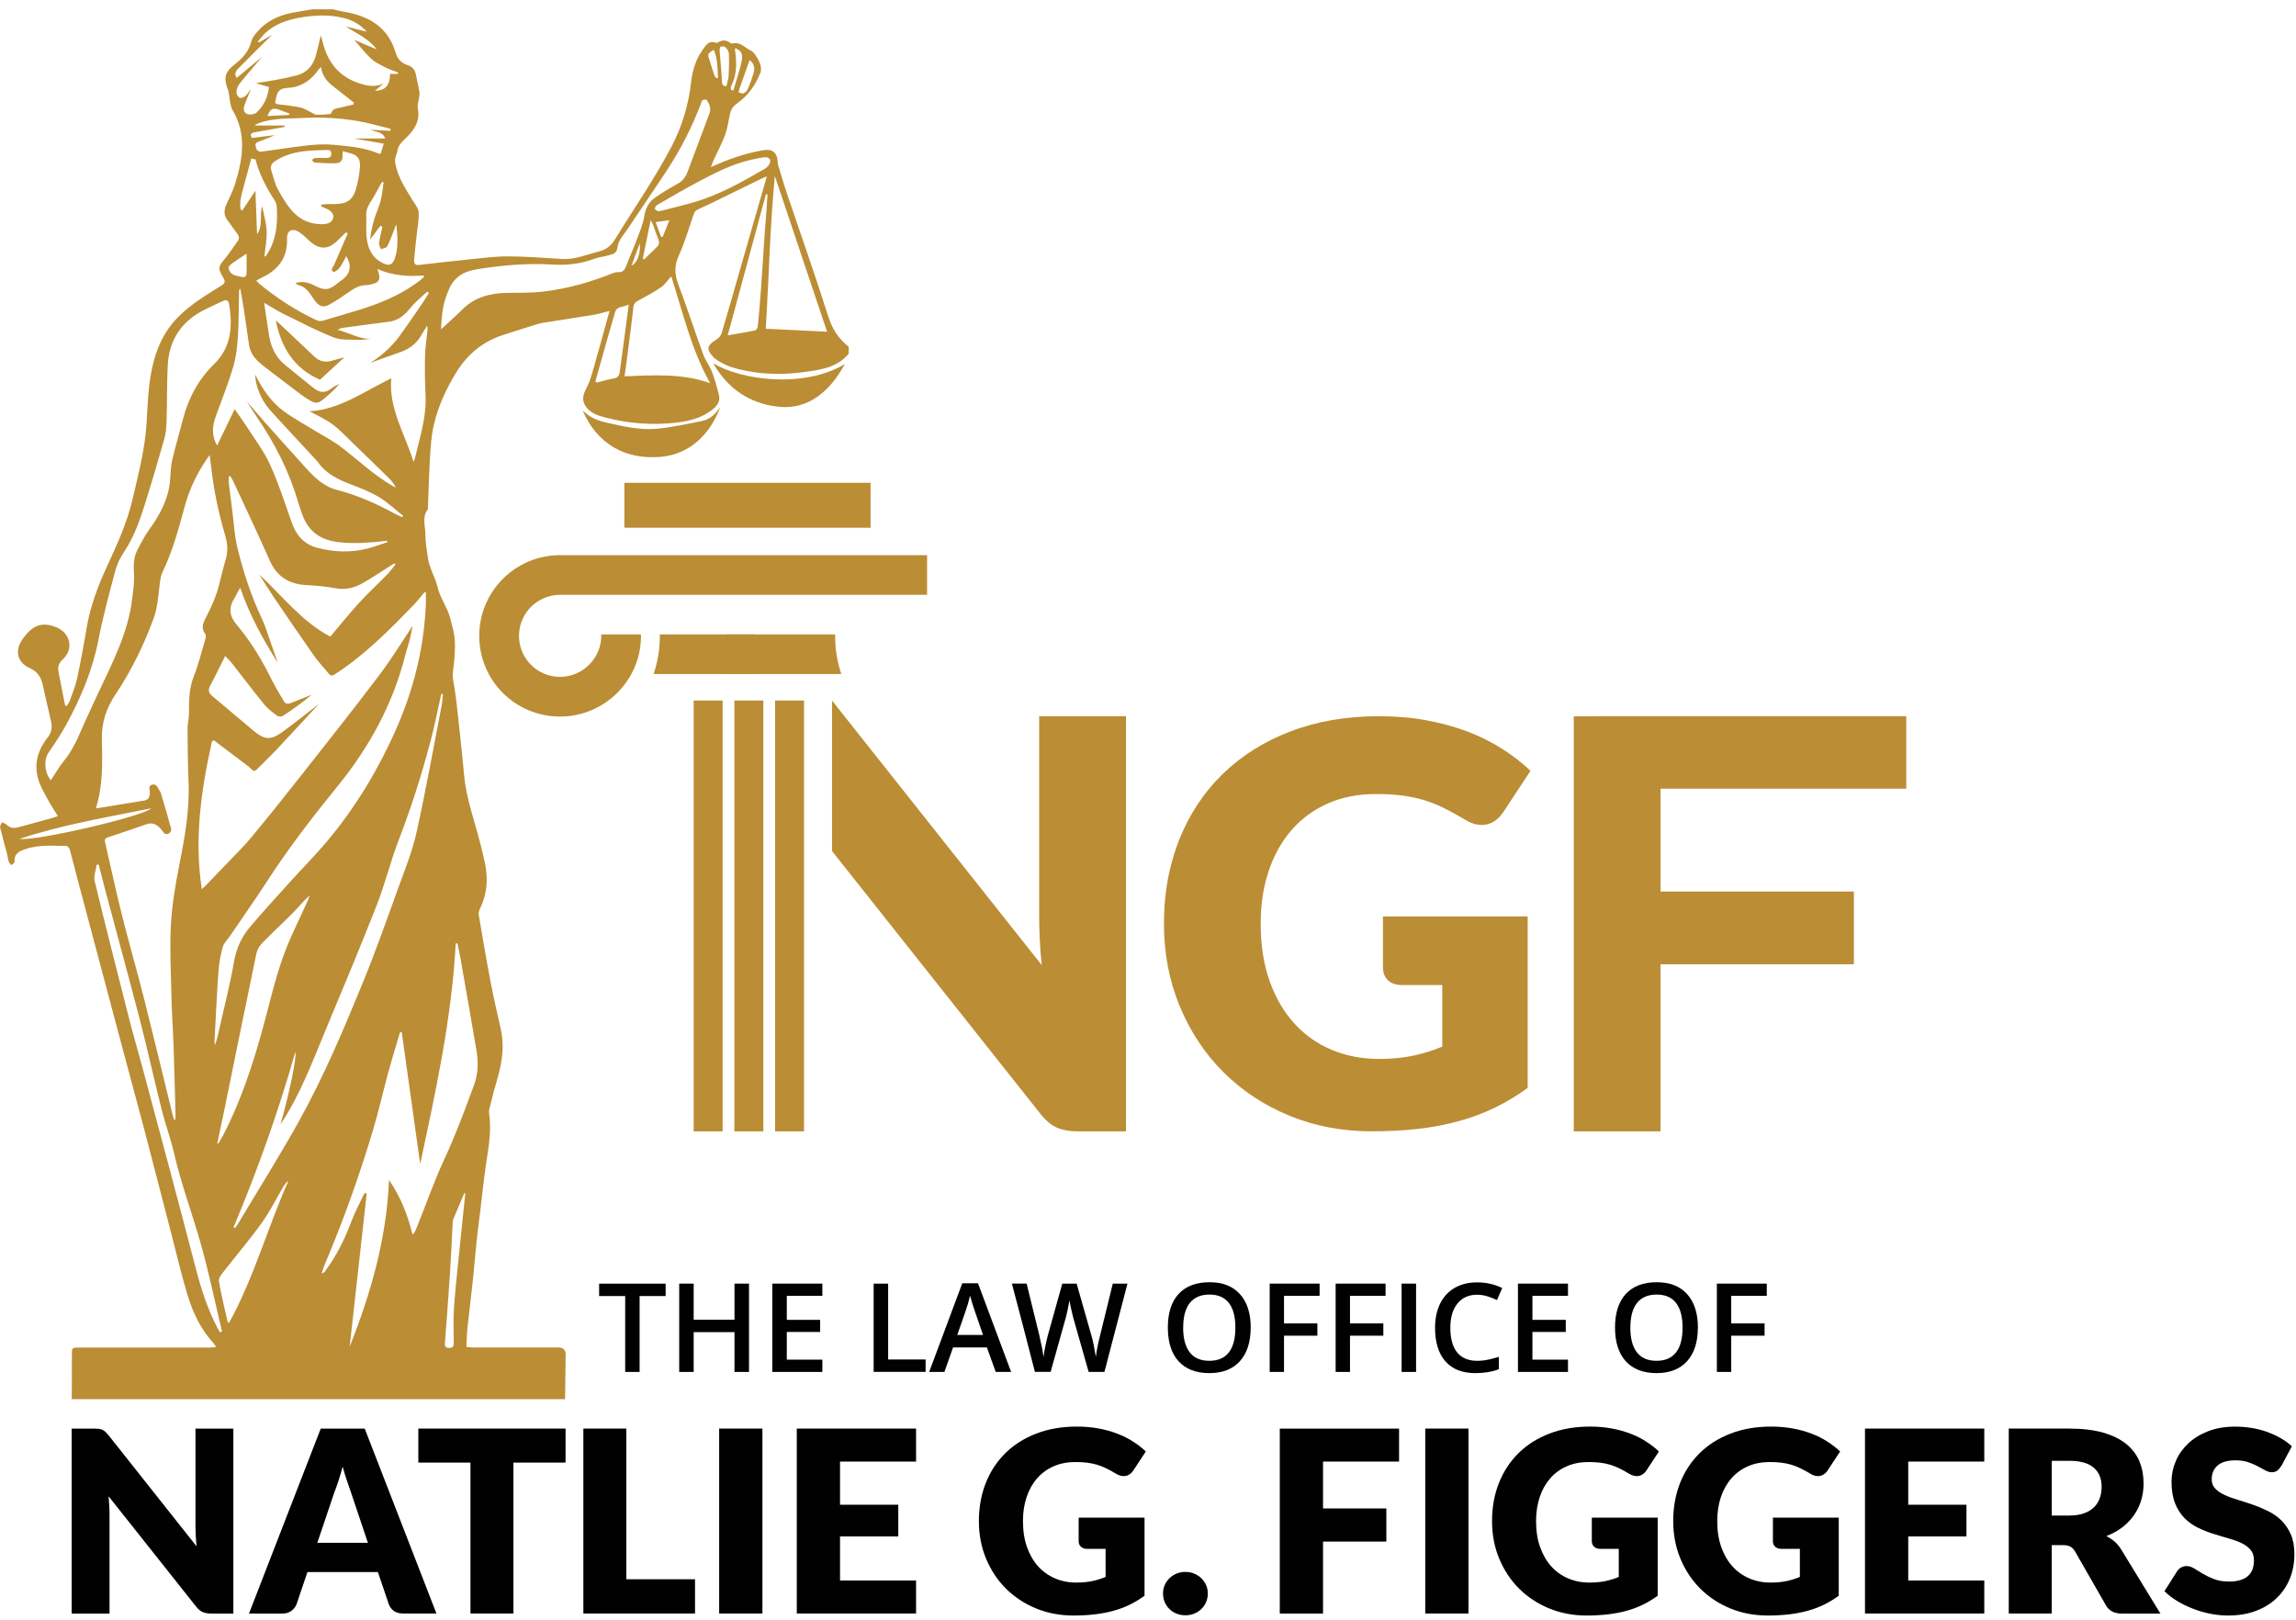 <svg width="129" height="91" viewBox="0 0 129 91" fill="none" xmlns="http://www.w3.org/2000/svg">
<g clip-path="url(#clip0_48_561)">
<path d="M35.939 77.084H35.126V72.82H33.662V72.124H37.399V72.82H35.936V77.084H35.939Z" fill="#010101"/>
<path d="M42.083 77.084H41.267V74.848H38.974V77.084H38.161V72.122H38.974V74.15H41.267V72.122H42.083V77.084Z" fill="#010101"/>
<path d="M46.204 77.084H43.392V72.122H46.204V72.807H44.206V74.158H46.08V74.838H44.206V76.394H46.204V77.084Z" fill="#010101"/>
<path d="M49.086 77.084V72.122H49.9V76.386H52.005V77.081H49.089L49.086 77.084Z" fill="#010101"/>
<path d="M55.944 77.084L55.448 75.707H53.548L53.062 77.084H52.205L54.065 72.104H54.949L56.81 77.084H55.947H55.944ZM55.232 75.009L54.767 73.657C54.733 73.567 54.686 73.424 54.627 73.229C54.567 73.035 54.525 72.892 54.502 72.802C54.44 73.079 54.351 73.385 54.234 73.715L53.785 75.006H55.232V75.009Z" fill="#010101"/>
<path d="M62.049 77.084H61.166L60.324 74.124C60.287 73.995 60.243 73.811 60.188 73.567C60.134 73.323 60.1 73.154 60.09 73.058C60.066 73.204 60.03 73.39 59.98 73.621C59.928 73.852 59.887 74.023 59.853 74.137L59.029 77.081H58.146L57.504 74.596L56.852 72.119H57.681L58.39 75.011C58.502 75.476 58.58 75.885 58.629 76.241C58.655 76.049 58.691 75.834 58.741 75.595C58.79 75.356 58.837 75.164 58.876 75.019L59.684 72.122H60.49L61.319 75.032C61.4 75.302 61.483 75.704 61.571 76.241C61.605 75.917 61.688 75.507 61.815 75.006L62.522 72.122H63.346L62.052 77.084H62.049Z" fill="#010101"/>
<path d="M70.269 74.596C70.269 75.403 70.067 76.031 69.664 76.48C69.258 76.928 68.686 77.151 67.946 77.151C67.205 77.151 66.621 76.928 66.218 76.485C65.815 76.041 65.615 75.408 65.615 74.589C65.615 73.769 65.817 73.141 66.22 72.703C66.626 72.265 67.203 72.044 67.954 72.044C68.705 72.044 69.263 72.267 69.666 72.713C70.069 73.159 70.272 73.787 70.272 74.596H70.269ZM66.475 74.596C66.475 75.206 66.6 75.67 66.847 75.987C67.094 76.303 67.46 76.459 67.946 76.459C68.432 76.459 68.793 76.303 69.04 75.989C69.287 75.678 69.409 75.211 69.409 74.594C69.409 73.977 69.287 73.523 69.043 73.209C68.798 72.895 68.437 72.737 67.954 72.737C67.47 72.737 67.099 72.895 66.849 73.209C66.6 73.523 66.478 73.984 66.478 74.594L66.475 74.596Z" fill="#010101"/>
<path d="M72.142 77.084H71.337V72.122H74.141V72.807H72.142V74.358H74.016V75.048H72.142V77.084Z" fill="#010101"/>
<path d="M75.849 77.084H75.043V72.122H77.847V72.807H75.849V74.358H77.722V75.048H75.849V77.084Z" fill="#010101"/>
<path d="M78.749 77.084V72.122H79.562V77.084H78.749Z" fill="#010101"/>
<path d="M82.988 72.747C82.52 72.747 82.153 72.913 81.886 73.243C81.618 73.572 81.486 74.028 81.486 74.609C81.486 75.19 81.613 75.678 81.87 75.989C82.127 76.301 82.499 76.459 82.988 76.459C83.198 76.459 83.403 76.438 83.598 76.397C83.796 76.355 84.001 76.301 84.214 76.236V76.931C83.825 77.079 83.383 77.151 82.889 77.151C82.161 77.151 81.603 76.931 81.213 76.493C80.823 76.052 80.628 75.424 80.628 74.604C80.628 74.088 80.722 73.637 80.911 73.25C81.101 72.864 81.374 72.568 81.732 72.361C82.091 72.156 82.512 72.052 82.993 72.052C83.5 72.052 83.97 72.158 84.401 72.371L84.108 73.045C83.939 72.965 83.762 72.898 83.575 72.838C83.388 72.778 83.19 72.747 82.985 72.747H82.988Z" fill="#010101"/>
<path d="M88.097 77.084H85.285V72.122H88.097V72.807H86.099V74.158H87.972V74.838H86.099V76.394H88.097V77.084Z" fill="#010101"/>
<path d="M95.394 74.596C95.394 75.403 95.192 76.031 94.789 76.48C94.383 76.928 93.811 77.151 93.071 77.151C92.33 77.151 91.746 76.928 91.343 76.485C90.94 76.041 90.74 75.408 90.74 74.589C90.74 73.769 90.942 73.141 91.345 72.703C91.751 72.265 92.328 72.044 93.079 72.044C93.83 72.044 94.388 72.267 94.791 72.713C95.194 73.159 95.397 73.787 95.397 74.596H95.394ZM91.6 74.596C91.6 75.206 91.725 75.67 91.972 75.987C92.219 76.303 92.585 76.459 93.071 76.459C93.557 76.459 93.918 76.303 94.165 75.989C94.412 75.678 94.534 75.211 94.534 74.594C94.534 73.977 94.412 73.523 94.168 73.209C93.923 72.895 93.562 72.737 93.079 72.737C92.595 72.737 92.224 72.895 91.974 73.209C91.725 73.523 91.603 73.984 91.603 74.594L91.6 74.596Z" fill="#010101"/>
<path d="M97.268 77.084H96.462V72.122H99.266V72.807H97.268V74.358H99.142V75.048H97.268V77.084Z" fill="#010101"/>
<path d="M5.562 80.282C5.634 80.292 5.697 80.311 5.754 80.337C5.811 80.362 5.866 80.399 5.918 80.448C5.97 80.495 6.029 80.559 6.097 80.64L11.042 86.88C11.024 86.681 11.009 86.486 10.998 86.299C10.988 86.113 10.983 85.934 10.983 85.768V80.269H13.111V90.66H11.853C11.666 90.66 11.51 90.631 11.383 90.574C11.253 90.517 11.131 90.413 11.011 90.26L6.102 84.072C6.115 84.253 6.128 84.429 6.138 84.603C6.149 84.777 6.154 84.94 6.154 85.091V90.66H4.026V80.269H5.296C5.4 80.269 5.489 80.274 5.562 80.282Z" fill="#010101"/>
<path d="M24.517 90.657H22.646C22.436 90.657 22.264 90.608 22.129 90.512C21.994 90.416 21.9 90.289 21.846 90.138L21.232 88.328H17.274L16.661 90.138C16.614 90.27 16.521 90.392 16.383 90.499C16.245 90.605 16.076 90.66 15.876 90.66H13.989L18.02 80.269H20.492L24.522 90.66L24.517 90.657ZM17.828 86.686H20.671L19.715 83.841C19.652 83.659 19.579 83.446 19.496 83.203C19.413 82.959 19.33 82.692 19.25 82.406C19.174 82.697 19.096 82.964 19.013 83.213C18.932 83.459 18.857 83.675 18.784 83.854L17.828 86.686Z" fill="#010101"/>
<path d="M31.776 80.267V82.178H28.847V90.657H26.433V82.178H23.504V80.267H31.778H31.776Z" fill="#010101"/>
<path d="M35.19 88.733H39.05V90.657H32.776V80.267H35.19V88.733Z" fill="#010101"/>
<path d="M42.836 90.657H40.406V80.267H42.836V90.657Z" fill="#010101"/>
<path d="M51.469 80.267V82.121H47.197V84.546H50.469V86.328H47.197V88.803H51.469V90.657H44.767V80.267H51.469Z" fill="#010101"/>
<path d="M60.5 88.917C60.833 88.917 61.129 88.888 61.386 88.831C61.644 88.774 61.888 88.699 62.117 88.603V87.026H61.087C60.934 87.026 60.817 86.984 60.731 86.904C60.646 86.824 60.604 86.72 60.604 86.598V85.272H64.305V89.659C64.037 89.853 63.762 90.022 63.473 90.162C63.185 90.302 62.878 90.418 62.551 90.507C62.223 90.597 61.878 90.662 61.506 90.706C61.137 90.748 60.739 90.771 60.316 90.771C59.554 90.771 58.847 90.636 58.2 90.369C57.553 90.1 56.992 89.729 56.516 89.257C56.043 88.784 55.672 88.222 55.401 87.573C55.131 86.925 54.998 86.219 54.998 85.459C54.998 84.699 55.129 83.973 55.386 83.325C55.643 82.676 56.012 82.116 56.49 81.644C56.968 81.174 57.548 80.806 58.226 80.547C58.904 80.285 59.663 80.155 60.503 80.155C60.937 80.155 61.342 80.191 61.724 80.261C62.106 80.331 62.457 80.43 62.779 80.555C63.102 80.679 63.395 80.824 63.663 80.998C63.931 81.169 64.167 81.353 64.378 81.553L63.678 82.617C63.611 82.718 63.533 82.796 63.439 82.853C63.346 82.91 63.245 82.938 63.135 82.938C62.992 82.938 62.844 82.891 62.691 82.796C62.501 82.681 62.322 82.583 62.15 82.5C61.981 82.417 61.807 82.349 61.633 82.297C61.457 82.246 61.272 82.207 61.077 82.183C60.882 82.16 60.661 82.147 60.42 82.147C59.967 82.147 59.559 82.227 59.198 82.386C58.837 82.544 58.528 82.769 58.273 83.06C58.018 83.35 57.821 83.698 57.683 84.105C57.545 84.513 57.475 84.964 57.475 85.464C57.475 86.017 57.551 86.504 57.704 86.933C57.857 87.361 58.068 87.721 58.335 88.017C58.606 88.312 58.923 88.535 59.292 88.691C59.661 88.847 60.064 88.922 60.503 88.922L60.5 88.917Z" fill="#010101"/>
<path d="M65.344 89.537C65.344 89.365 65.375 89.207 65.44 89.059C65.505 88.911 65.594 88.784 65.706 88.675C65.817 88.567 65.95 88.478 66.103 88.416C66.256 88.351 66.423 88.32 66.602 88.32C66.781 88.32 66.942 88.351 67.096 88.416C67.249 88.481 67.382 88.567 67.496 88.675C67.61 88.784 67.699 88.914 67.764 89.059C67.829 89.207 67.86 89.365 67.86 89.537C67.86 89.708 67.829 89.868 67.764 90.019C67.699 90.169 67.61 90.299 67.496 90.408C67.382 90.517 67.249 90.603 67.096 90.665C66.942 90.727 66.779 90.758 66.602 90.758C66.425 90.758 66.254 90.727 66.103 90.665C65.95 90.603 65.817 90.517 65.706 90.408C65.594 90.299 65.505 90.169 65.44 90.019C65.375 89.868 65.344 89.708 65.344 89.537Z" fill="#010101"/>
<path d="M78.606 80.267V82.121H74.334V84.754H77.891V86.616H74.334V90.66H71.904V80.269H78.606V80.267Z" fill="#010101"/>
<path d="M82.507 90.657H80.077V80.267H82.507V90.657Z" fill="#010101"/>
<path d="M89.336 88.917C89.669 88.917 89.965 88.888 90.223 88.831C90.48 88.774 90.722 88.699 90.95 88.603V87.026H89.921C89.768 87.026 89.651 86.984 89.565 86.904C89.479 86.824 89.435 86.72 89.435 86.598V85.272H93.136V89.659C92.868 89.853 92.593 90.022 92.304 90.162C92.016 90.302 91.709 90.418 91.382 90.507C91.054 90.597 90.709 90.662 90.337 90.706C89.968 90.748 89.57 90.771 89.147 90.771C88.385 90.771 87.678 90.636 87.031 90.369C86.384 90.1 85.823 89.729 85.347 89.257C84.874 88.784 84.503 88.222 84.232 87.573C83.962 86.925 83.83 86.219 83.83 85.459C83.83 84.699 83.957 83.973 84.217 83.325C84.474 82.676 84.843 82.116 85.321 81.644C85.799 81.174 86.379 80.806 87.057 80.547C87.736 80.287 88.494 80.155 89.334 80.155C89.768 80.155 90.173 80.191 90.555 80.261C90.937 80.331 91.288 80.43 91.61 80.555C91.933 80.679 92.226 80.824 92.491 80.998C92.759 81.169 92.996 81.353 93.206 81.553L92.507 82.617C92.439 82.718 92.361 82.796 92.268 82.853C92.174 82.91 92.073 82.938 91.964 82.938C91.821 82.938 91.673 82.891 91.519 82.796C91.33 82.681 91.15 82.583 90.979 82.5C90.81 82.417 90.636 82.349 90.462 82.297C90.285 82.246 90.1 82.207 89.906 82.183C89.711 82.16 89.492 82.147 89.248 82.147C88.796 82.147 88.388 82.227 88.027 82.386C87.665 82.544 87.356 82.769 87.102 83.06C86.847 83.35 86.649 83.698 86.512 84.105C86.374 84.513 86.304 84.964 86.304 85.464C86.304 86.017 86.379 86.504 86.532 86.933C86.686 87.361 86.896 87.721 87.164 88.017C87.431 88.312 87.751 88.535 88.12 88.691C88.489 88.847 88.892 88.922 89.331 88.922L89.336 88.917Z" fill="#010101"/>
<path d="M99.511 88.917C99.844 88.917 100.14 88.888 100.397 88.831C100.654 88.774 100.896 88.699 101.125 88.603V87.026H100.096C99.942 87.026 99.825 86.984 99.737 86.904C99.649 86.824 99.61 86.72 99.61 86.598V85.272H103.31V89.659C103.043 89.853 102.767 90.022 102.479 90.162C102.19 90.302 101.884 90.418 101.556 90.507C101.229 90.597 100.883 90.662 100.514 90.706C100.145 90.748 99.747 90.771 99.324 90.771C98.562 90.771 97.856 90.636 97.208 90.369C96.561 90.1 96 89.729 95.527 89.257C95.054 88.784 94.682 88.222 94.412 87.573C94.142 86.925 94.009 86.219 94.009 85.459C94.009 84.699 94.137 83.973 94.394 83.325C94.651 82.676 95.02 82.116 95.498 81.644C95.977 81.174 96.556 80.806 97.234 80.547C97.913 80.285 98.671 80.155 99.511 80.155C99.945 80.155 100.353 80.191 100.732 80.261C101.114 80.331 101.465 80.43 101.787 80.555C102.11 80.679 102.403 80.824 102.671 80.998C102.939 81.169 103.175 81.353 103.386 81.553L102.687 82.617C102.619 82.718 102.541 82.796 102.448 82.853C102.354 82.91 102.253 82.938 102.144 82.938C102.001 82.938 101.852 82.891 101.702 82.796C101.512 82.681 101.33 82.583 101.161 82.5C100.992 82.417 100.818 82.349 100.644 82.297C100.467 82.246 100.283 82.207 100.085 82.183C99.89 82.16 99.672 82.147 99.428 82.147C98.976 82.147 98.568 82.227 98.206 82.386C97.845 82.544 97.536 82.769 97.281 83.06C97.026 83.35 96.829 83.698 96.691 84.105C96.553 84.513 96.483 84.964 96.483 85.464C96.483 86.017 96.559 86.504 96.712 86.933C96.865 87.361 97.076 87.721 97.344 88.017C97.611 88.312 97.931 88.535 98.3 88.691C98.669 88.847 99.072 88.922 99.511 88.922V88.917Z" fill="#010101"/>
<path d="M111.486 80.267V82.121H107.214V84.546H110.485V86.328H107.214V88.803H111.486V90.657H104.784V80.267H111.486Z" fill="#010101"/>
<path d="M115.275 86.813V90.657H112.861V80.267H116.247C116.998 80.267 117.64 80.344 118.173 80.497C118.703 80.653 119.137 80.866 119.475 81.143C119.81 81.418 120.054 81.745 120.208 82.121C120.361 82.497 120.436 82.904 120.436 83.348C120.436 83.685 120.39 84.004 120.301 84.302C120.21 84.601 120.075 84.878 119.898 85.132C119.719 85.387 119.501 85.615 119.241 85.815C118.981 86.014 118.682 86.178 118.344 86.307C118.505 86.388 118.659 86.489 118.799 86.608C118.939 86.728 119.062 86.873 119.168 87.044L121.382 90.66H119.197C118.791 90.66 118.5 90.507 118.324 90.203L116.595 87.187C116.52 87.054 116.429 86.959 116.328 86.901C116.226 86.844 116.081 86.816 115.896 86.816H115.283L115.275 86.813ZM115.275 85.153H116.247C116.575 85.153 116.855 85.112 117.086 85.029C117.318 84.946 117.507 84.829 117.656 84.684C117.804 84.536 117.91 84.365 117.978 84.168C118.045 83.971 118.079 83.758 118.079 83.529C118.079 83.073 117.931 82.718 117.632 82.461C117.333 82.204 116.873 82.077 116.25 82.077H115.278V85.158L115.275 85.153Z" fill="#010101"/>
<path d="M128.165 82.378C128.092 82.492 128.02 82.578 127.939 82.635C127.861 82.692 127.76 82.72 127.635 82.72C127.526 82.72 127.406 82.687 127.282 82.617C127.154 82.547 127.011 82.471 126.853 82.386C126.694 82.3 126.51 82.222 126.307 82.155C126.102 82.085 125.87 82.051 125.608 82.051C125.156 82.051 124.818 82.147 124.597 82.339C124.376 82.531 124.264 82.793 124.264 83.12C124.264 83.33 124.332 83.504 124.464 83.641C124.597 83.779 124.774 83.898 124.989 83.996C125.205 84.098 125.455 84.188 125.733 84.271C126.011 84.354 126.297 84.448 126.588 84.549C126.879 84.65 127.162 84.772 127.443 84.909C127.721 85.047 127.97 85.223 128.186 85.436C128.402 85.649 128.578 85.911 128.711 86.217C128.843 86.523 128.911 86.894 128.911 87.327C128.911 87.807 128.828 88.255 128.662 88.676C128.495 89.093 128.254 89.459 127.936 89.77C127.619 90.081 127.23 90.325 126.764 90.504C126.299 90.683 125.772 90.771 125.182 90.771C124.857 90.771 124.527 90.738 124.192 90.673C123.856 90.605 123.532 90.512 123.217 90.39C122.903 90.268 122.606 90.126 122.331 89.96C122.055 89.793 121.814 89.607 121.608 89.404L122.323 88.279C122.375 88.193 122.45 88.126 122.544 88.071C122.64 88.019 122.741 87.993 122.851 87.993C122.994 87.993 123.136 88.037 123.282 88.128C123.428 88.219 123.591 88.318 123.776 88.429C123.96 88.538 124.171 88.639 124.407 88.728C124.646 88.818 124.927 88.862 125.252 88.862C125.689 88.862 126.032 88.766 126.273 88.574C126.515 88.382 126.637 88.076 126.637 87.659C126.637 87.418 126.57 87.218 126.437 87.067C126.304 86.917 126.128 86.79 125.912 86.689C125.696 86.588 125.449 86.502 125.171 86.424C124.893 86.346 124.613 86.263 124.322 86.17C124.03 86.077 123.747 85.963 123.472 85.828C123.196 85.693 122.949 85.514 122.731 85.293C122.515 85.073 122.339 84.795 122.206 84.466C122.074 84.136 122.006 83.727 122.006 83.244C122.006 82.855 122.084 82.474 122.243 82.103C122.398 81.732 122.63 81.403 122.936 81.112C123.24 80.822 123.615 80.591 124.059 80.417C124.503 80.243 125.01 80.158 125.582 80.158C125.902 80.158 126.211 80.184 126.515 80.233C126.816 80.282 127.105 80.357 127.375 80.453C127.645 80.552 127.9 80.666 128.137 80.804C128.373 80.938 128.584 81.091 128.768 81.263L128.168 82.383L128.165 82.378Z" fill="#010101"/>
<path d="M58.385 40.24V51.473C58.385 51.888 58.398 52.327 58.419 52.788C58.44 53.25 58.478 53.732 58.528 54.225L46.748 39.363V47.819L58.455 62.582C58.749 62.953 59.058 63.213 59.375 63.355C59.692 63.493 60.082 63.568 60.542 63.568H63.263V40.24H58.388H58.385Z" fill="#BB8D34"/>
<path d="M77.707 54.404C77.707 54.677 77.803 54.9 77.988 55.081C78.177 55.258 78.437 55.346 78.772 55.346H81.034V58.806C80.532 59.019 79.996 59.182 79.43 59.309C78.869 59.431 78.216 59.498 77.486 59.498C76.525 59.498 75.638 59.33 74.825 58.987C74.017 58.65 73.315 58.157 72.722 57.506C72.133 56.861 71.67 56.064 71.335 55.128C70.999 54.186 70.831 53.113 70.831 51.899C70.831 50.804 70.984 49.808 71.288 48.916C71.589 48.024 72.021 47.258 72.582 46.62C73.141 45.982 73.819 45.49 74.612 45.139C75.41 44.789 76.304 44.615 77.296 44.615C77.832 44.615 78.312 44.639 78.741 44.693C79.173 44.748 79.578 44.828 79.965 44.942C80.35 45.059 80.732 45.207 81.101 45.388C81.475 45.573 81.868 45.788 82.286 46.037C82.621 46.25 82.944 46.351 83.261 46.351C83.5 46.351 83.723 46.288 83.926 46.161C84.131 46.034 84.303 45.866 84.451 45.645L85.992 43.308C85.529 42.87 85.007 42.463 84.42 42.089C83.835 41.713 83.188 41.386 82.484 41.117C81.774 40.844 81.005 40.632 80.168 40.476C79.329 40.318 78.435 40.242 77.484 40.242C75.644 40.242 73.975 40.528 72.483 41.104C71.023 41.664 69.773 42.45 68.736 43.451C68.713 43.469 68.694 43.492 68.671 43.513C67.618 44.548 66.81 45.778 66.244 47.204C66.14 47.466 66.046 47.731 65.966 48C65.584 49.206 65.397 50.506 65.397 51.894C65.397 53.566 65.693 55.115 66.285 56.542C66.875 57.963 67.691 59.198 68.731 60.235C69.775 61.278 71.007 62.092 72.429 62.681C73.85 63.27 75.399 63.565 77.073 63.565C78.006 63.565 78.876 63.519 79.685 63.428C80.498 63.332 81.26 63.187 81.979 62.987C82.697 62.79 83.37 62.538 84.001 62.23C84.633 61.921 85.246 61.553 85.831 61.127V51.494H77.702V54.404H77.707Z" fill="#BB8D34"/>
<path d="M107.102 44.312V40.24H89.503V40.248H88.424V63.568H93.297V54.179H104.16V50.093H93.297V44.312H107.102Z" fill="#BB8D34"/>
<path fill-rule="evenodd" clip-rule="evenodd" d="M37.075 35.646H42.381V37.872H36.721C36.958 37.174 37.085 36.424 37.072 35.646H37.075Z" fill="#BB8D34"/>
<path fill-rule="evenodd" clip-rule="evenodd" d="M47.27 37.872H40.812V35.646H46.922C46.909 36.424 47.033 37.174 47.27 37.872Z" fill="#BB8D34"/>
<path d="M40.601 39.36H38.974V63.568H40.601V39.36Z" fill="#BB8D34"/>
<path d="M42.888 39.36H41.261V63.568H42.888V39.36Z" fill="#BB8D34"/>
<path d="M45.175 39.36H43.548V63.568H45.175V39.36Z" fill="#BB8D34"/>
<path fill-rule="evenodd" clip-rule="evenodd" d="M29.159 35.727C29.159 37 30.193 38.032 31.469 38.032C32.745 38.032 33.829 36.948 33.779 35.646H36.012C36.066 38.175 33.998 40.26 31.469 40.26C28.94 40.26 26.926 38.23 26.926 35.727C26.926 33.224 28.959 31.193 31.469 31.193H52.088V33.421H31.469C30.193 33.421 29.159 34.453 29.159 35.727Z" fill="#BB8D34"/>
<path d="M48.912 27.126H35.079V29.652H48.912V27.126Z" fill="#BB8D34"/>
<path d="M20.406 11.296H20.741C20.632 11.278 20.52 11.257 20.411 11.239C20.411 11.257 20.408 11.278 20.406 11.296Z" fill="#BB8D34"/>
<path d="M46.56 17.858C45.825 15.524 45.004 13.215 44.221 10.894C44.037 10.349 43.881 9.797 43.712 9.249C43.699 9.205 43.699 9.159 43.696 9.112C43.657 8.448 43.288 8.367 42.828 8.448C41.836 8.624 40.895 8.954 39.938 9.392C39.99 9.257 40.037 9.12 40.097 8.987C40.31 8.526 40.557 8.077 40.731 7.602C40.871 7.224 40.929 6.811 41.012 6.412C41.066 6.155 41.186 5.973 41.412 5.813C42.025 5.379 42.452 4.78 42.722 4.088C42.789 3.914 42.748 3.652 42.662 3.476C42.542 3.229 42.381 2.931 42.158 2.827C41.843 2.682 41.589 2.334 41.17 2.443C41.126 2.454 41.059 2.43 41.017 2.402C40.806 2.244 40.591 2.236 40.367 2.368C40.328 2.391 40.271 2.423 40.237 2.41C39.796 2.236 39.627 2.596 39.447 2.848C39.076 3.372 38.904 3.979 38.831 4.614C38.683 5.885 38.332 7.086 37.732 8.233C36.781 10.046 35.614 11.721 34.546 13.461C34.338 13.801 34.055 14.032 33.66 14.128C32.968 14.297 32.308 14.598 31.57 14.551C30.552 14.486 29.53 14.406 28.512 14.406C27.771 14.406 27.03 14.509 26.292 14.582C25.37 14.675 24.45 14.782 23.53 14.888C23.288 14.917 23.257 14.748 23.267 14.595C23.304 14.118 23.366 13.64 23.415 13.163C23.457 12.754 23.545 12.341 23.522 11.934C23.509 11.708 23.324 11.482 23.194 11.272C22.779 10.601 22.342 9.942 22.202 9.143C22.181 9.026 22.215 8.897 22.235 8.775C22.251 8.694 22.308 8.619 22.316 8.539C22.352 8.168 22.584 7.963 22.846 7.714C23.288 7.294 23.618 6.77 23.475 6.08C23.439 5.898 23.522 5.693 23.545 5.499C23.558 5.385 23.584 5.265 23.566 5.156C23.512 4.848 23.431 4.544 23.376 4.236C23.33 3.966 23.205 3.761 22.94 3.675C22.581 3.564 22.339 3.333 22.238 2.983C21.812 1.525 20.731 0.897 19.33 0.661C19.122 0.628 18.919 0.571 18.714 0.524H17.542C17.17 0.586 16.799 0.646 16.427 0.716C15.629 0.866 14.93 1.206 14.405 1.844C14.283 1.992 14.158 2.163 14.114 2.345C13.969 2.936 13.574 3.317 13.121 3.673C12.628 4.059 12.568 4.42 12.791 4.996C12.885 5.239 12.885 5.519 12.937 5.781C12.966 5.916 12.992 6.062 13.059 6.176C13.873 7.527 13.641 8.92 13.215 10.31C13.09 10.715 12.898 11.101 12.719 11.488C12.563 11.825 12.578 12.126 12.812 12.421C12.997 12.655 13.155 12.906 13.337 13.14C13.446 13.28 13.451 13.412 13.355 13.547C13.127 13.871 12.903 14.206 12.654 14.512C12.251 15.005 12.225 15.046 12.55 15.617C12.669 15.827 12.646 15.913 12.438 16.045C11.593 16.579 10.731 17.082 10.013 17.809C9.174 18.657 8.742 19.674 8.516 20.82C8.324 21.79 8.293 22.768 8.238 23.748C8.155 25.198 7.784 26.596 7.459 28.005C7.155 29.32 6.614 30.526 6.05 31.74C5.517 32.881 5.07 34.061 4.86 35.319C4.704 36.261 4.53 37.197 4.33 38.131C4.239 38.553 4.067 38.961 3.922 39.37C3.885 39.477 3.807 39.568 3.748 39.664C3.719 39.661 3.69 39.658 3.662 39.653C3.534 39.002 3.402 38.354 3.28 37.703C3.23 37.443 3.332 37.223 3.522 37.052C4.174 36.458 3.966 35.506 3.043 35.197C2.308 34.951 1.812 35.14 1.261 35.921C0.816 36.551 0.967 37.223 1.663 37.534C2.092 37.726 2.305 38.032 2.399 38.468C2.544 39.145 2.708 39.822 2.861 40.499C2.939 40.841 2.921 41.137 2.674 41.446C1.986 42.309 1.843 43.269 2.347 44.283C2.487 44.566 2.638 44.843 2.794 45.116C2.932 45.354 3.082 45.585 3.249 45.855C3.114 45.899 3.007 45.941 2.895 45.972C2.269 46.145 1.645 46.317 1.019 46.485C0.772 46.553 0.546 46.527 0.354 46.322C0.296 46.26 0.19 46.244 0.104 46.208C0.07 46.304 -0.013 46.41 0.008 46.493C0.125 46.988 0.265 47.479 0.395 47.971C0.432 48.114 0.445 48.264 0.491 48.404C0.517 48.482 0.585 48.545 0.634 48.612C0.699 48.547 0.827 48.477 0.821 48.417C0.78 47.945 1.118 47.811 1.455 47.699C2.194 47.455 2.965 47.525 3.724 47.53C3.794 47.53 3.901 47.657 3.924 47.743C4.062 48.233 4.179 48.729 4.309 49.222C4.532 50.072 4.761 50.92 4.987 51.771C5.572 53.973 6.157 56.178 6.744 58.38C7.209 60.126 7.687 61.869 8.147 63.617C8.662 65.57 9.158 67.528 9.668 69.484C9.951 70.579 10.208 71.678 10.536 72.76C10.84 73.769 11.294 74.716 12.025 75.504C12.061 75.543 12.082 75.595 12.136 75.688C11.999 75.699 11.895 75.714 11.791 75.714C9.717 75.714 6.518 75.714 4.444 75.714C4.044 75.714 4.041 75.719 4.039 76.119C4.039 76.472 4.039 78.505 4.031 78.614H31.747C31.742 78.521 31.784 76.565 31.781 76.108C31.781 75.844 31.646 75.712 31.375 75.712C29.393 75.712 28.616 75.712 26.633 75.712C26.5 75.712 26.368 75.693 26.206 75.68C26.227 75.286 26.227 74.933 26.266 74.583C26.357 73.717 26.471 72.856 26.562 71.99C26.643 71.243 26.698 70.493 26.776 69.749C26.843 69.113 26.931 68.48 27.007 67.845C27.095 67.108 27.171 66.371 27.274 65.637C27.407 64.691 27.607 63.754 27.508 62.789C27.493 62.636 27.454 62.47 27.488 62.328C27.636 61.716 27.799 61.106 27.974 60.502C28.231 59.607 28.34 58.707 28.13 57.786C27.932 56.92 27.732 56.051 27.566 55.179C27.326 53.924 27.111 52.666 26.898 51.406C26.877 51.291 26.921 51.149 26.973 51.04C27.215 50.539 27.34 50.015 27.345 49.458C27.352 48.752 27.155 48.086 26.989 47.411C26.674 46.138 26.201 44.9 26.079 43.58C25.985 42.584 25.884 41.588 25.772 40.595C25.687 39.822 25.614 39.044 25.471 38.281C25.39 37.856 25.494 37.495 25.526 37.059C25.611 35.861 25.549 35.706 25.289 34.717C25.125 34.095 24.715 33.581 24.572 32.948C24.496 32.619 24.335 32.31 24.221 31.989C24.153 31.799 24.081 31.607 24.052 31.413C23.985 30.946 23.899 30.477 23.899 30.007C23.899 29.553 23.699 29.066 24.026 28.638C24.049 28.607 24.042 28.547 24.044 28.503C24.083 27.556 24.104 26.609 24.161 25.665C24.198 25.084 24.234 24.495 24.361 23.93C24.606 22.846 25.066 21.839 25.653 20.895C26.274 19.899 27.129 19.189 28.257 18.825C28.909 18.615 29.561 18.4 30.222 18.203C30.468 18.13 30.728 18.104 30.986 18.063C31.781 17.936 32.579 17.819 33.371 17.684C33.649 17.637 33.922 17.552 34.25 17.471C34.206 17.63 34.174 17.731 34.146 17.835C33.881 18.789 33.623 19.746 33.348 20.701C33.236 21.09 33.124 21.489 32.935 21.839C32.748 22.184 32.685 22.496 32.904 22.825C33.174 23.23 33.616 23.354 34.042 23.466C35.346 23.803 36.677 23.901 38.018 23.743C38.74 23.658 39.447 23.479 40.032 23.009C40.279 22.812 40.479 22.553 40.398 22.218C40.289 21.762 40.159 21.31 39.993 20.872C39.868 20.545 39.637 20.257 39.515 19.93C39.042 18.634 38.616 17.319 38.127 16.027C37.906 15.446 37.867 14.94 38.143 14.349C38.491 13.596 38.707 12.782 38.99 11.996C39.019 11.918 39.086 11.833 39.159 11.796C39.395 11.672 39.647 11.573 39.889 11.454C40.856 10.982 41.82 10.507 42.787 10.035C42.87 9.994 42.956 9.963 43.083 9.911C43.054 10.017 43.041 10.061 43.029 10.105C42.529 11.843 42.028 13.581 41.529 15.319C41.204 16.45 40.887 17.583 40.549 18.711C40.508 18.851 40.383 18.997 40.255 19.074C39.645 19.451 39.707 19.668 40.123 20.107C40.154 20.14 40.196 20.164 40.235 20.19C40.767 20.581 41.389 20.734 42.02 20.854C43.08 21.053 44.148 21.046 45.209 20.9C46.116 20.779 47.038 20.649 47.685 19.876V19.484C47.14 19.051 46.779 18.535 46.56 17.84V17.858ZM42.34 4.111C42.251 4.412 42.142 4.708 42.017 4.996C41.976 5.097 41.877 5.198 41.778 5.242C41.706 5.273 41.591 5.213 41.498 5.195C41.516 5.12 41.526 5.042 41.552 4.972C41.737 4.443 41.924 3.917 42.114 3.377C42.358 3.548 42.428 3.813 42.34 4.111ZM41.074 4.85C41.391 4.238 41.402 3.59 41.311 2.926C41.303 2.871 41.295 2.814 41.292 2.76C41.292 2.744 41.308 2.729 41.316 2.713C41.623 2.83 41.76 3.019 41.675 3.413C41.555 3.979 41.363 4.526 41.204 5.081C41.16 5.073 41.116 5.068 41.072 5.06C41.072 4.99 41.046 4.905 41.074 4.85ZM40.484 2.627C40.562 2.596 40.703 2.599 40.755 2.651C40.848 2.742 40.944 2.876 40.949 2.998C40.968 3.411 40.962 3.823 40.939 4.236C40.929 4.435 40.858 4.63 40.812 4.85C40.632 4.835 40.57 4.78 40.562 4.591C40.539 4.013 40.474 3.434 40.432 2.856C40.427 2.778 40.445 2.643 40.487 2.625L40.484 2.627ZM23.802 15.474C23.813 15.498 23.823 15.518 23.831 15.542C23.766 15.604 23.706 15.671 23.636 15.726C22.503 16.61 21.196 17.119 19.832 17.516C19.27 17.679 18.714 17.858 18.153 18.014C18.046 18.045 17.906 18.045 17.807 18.001C16.63 17.453 15.549 16.753 14.551 15.926C14.504 15.887 14.465 15.835 14.398 15.76C14.551 15.682 14.678 15.614 14.808 15.55C15.684 15.106 16.165 14.426 16.126 13.415C16.11 12.961 16.404 12.792 16.794 13.034C16.996 13.158 17.17 13.332 17.345 13.498C17.934 14.056 18.452 14.05 19.01 13.472C19.151 13.329 19.296 13.192 19.439 13.052C19.473 13.072 19.504 13.093 19.538 13.114C19.283 13.703 19.026 14.289 18.774 14.88C18.717 15.01 18.524 15.155 18.735 15.275C18.792 15.306 18.997 15.158 19.078 15.049C19.224 14.852 19.327 14.623 19.452 14.4C19.767 14.873 19.694 15.363 19.275 15.684C19.179 15.757 19.078 15.825 18.984 15.902C18.496 16.312 18.236 16.338 17.672 16.045C17.35 15.876 17.017 15.778 16.599 15.905C16.674 15.962 16.705 16.003 16.744 16.011C17.079 16.084 17.293 16.307 17.474 16.577C17.558 16.698 17.633 16.828 17.727 16.942C17.96 17.23 18.186 17.295 18.511 17.111C18.891 16.898 19.255 16.654 19.611 16.403C19.912 16.19 20.221 16.014 20.603 16.019C20.64 16.019 20.679 16.014 20.715 16.006C21.331 15.897 21.43 15.731 21.201 15.116C22.056 15.482 22.922 15.552 23.805 15.477L23.802 15.474ZM14.158 7.75C14.018 7.556 14.114 7.47 14.304 7.434C14.839 7.335 15.377 7.242 15.915 7.146C15.949 7.141 15.983 7.125 16.011 7.052H14.304C14.556 6.827 15.424 6.671 16.217 6.656C16.866 6.645 17.519 6.588 18.166 6.609C18.802 6.63 19.444 6.689 20.073 6.796C20.705 6.902 21.323 7.086 21.947 7.237C21.942 7.275 21.934 7.312 21.929 7.351C21.578 7.333 21.224 7.312 20.827 7.291C21.134 7.436 21.503 7.392 21.645 7.781H19.878C20.427 7.875 20.983 7.971 21.562 8.072C21.492 8.3 21.438 8.471 21.388 8.635C21.347 8.64 21.326 8.653 21.31 8.645C20.507 8.29 19.642 8.222 18.787 8.139C18.293 8.09 17.786 8.113 17.293 8.168C16.409 8.264 15.533 8.412 14.652 8.523C14.577 8.533 14.431 8.448 14.416 8.383C14.384 8.253 14.257 8.067 14.486 7.978C14.806 7.851 15.128 7.737 15.447 7.592C15.021 7.644 14.592 7.698 14.158 7.75ZM15.694 6.171C15.884 6.238 16.074 6.311 16.263 6.381L16.245 6.456C15.842 6.477 15.442 6.5 15.026 6.521C15.188 6.103 15.32 6.036 15.697 6.171H15.694ZM15.486 5.636C15.486 5.636 15.494 5.618 15.494 5.61C15.551 5.216 15.642 4.957 16.172 4.936C16.9 4.907 17.5 4.508 17.919 3.88C17.942 3.847 17.984 3.826 18.044 3.776C18.119 4.407 18.537 4.718 18.953 5.034C19.265 5.273 19.569 5.519 19.878 5.763C19.868 5.8 19.858 5.839 19.85 5.875C19.624 5.927 19.398 5.973 19.174 6.033C18.958 6.09 18.696 6.072 18.61 6.36C18.602 6.388 18.537 6.412 18.498 6.414C18.259 6.43 18.015 6.464 17.779 6.443C17.641 6.43 17.516 6.321 17.381 6.259C17.207 6.178 17.038 6.069 16.853 6.033C16.456 5.955 16.048 5.909 15.645 5.862C15.486 5.844 15.419 5.792 15.486 5.631V5.636ZM15.445 9.06C15.944 8.725 16.505 8.57 17.087 8.497C17.493 8.445 17.903 8.445 18.311 8.427C18.467 8.419 18.628 8.427 18.62 8.642C18.615 8.837 18.478 8.878 18.311 8.876C18.106 8.873 17.901 8.868 17.698 8.881C17.638 8.884 17.584 8.948 17.526 8.985C17.573 9.037 17.617 9.133 17.667 9.135C18.08 9.159 18.496 9.19 18.909 9.169C19.159 9.156 19.27 8.967 19.244 8.712C19.239 8.653 19.252 8.588 19.26 8.495C19.494 8.565 19.717 8.601 19.912 8.694C20.224 8.845 20.245 9.169 20.219 9.446C20.182 9.867 20.104 10.295 19.974 10.697C19.759 11.366 19.343 11.488 18.548 11.467C18.381 11.462 18.215 11.485 18.049 11.495C18.046 11.527 18.041 11.555 18.038 11.586C18.135 11.633 18.231 11.682 18.329 11.724C18.646 11.856 18.782 12.056 18.709 12.281C18.631 12.523 18.387 12.6 18.067 12.598C16.723 12.588 16.154 11.612 15.608 10.629C15.432 10.31 15.362 9.934 15.245 9.581C15.169 9.356 15.245 9.192 15.442 9.06H15.445ZM22.264 12.616C22.339 13.236 22.389 13.856 22.204 14.455C22.061 14.914 21.848 14.974 21.435 14.745C20.861 14.432 20.65 13.897 20.593 13.293C20.557 12.906 20.598 12.515 20.575 12.126C20.557 11.817 20.674 11.576 20.832 11.327C21.058 10.972 21.253 10.595 21.458 10.227C21.49 10.235 21.521 10.24 21.555 10.248C21.497 10.603 21.466 10.964 21.378 11.311C21.292 11.651 21.131 11.97 21.03 12.307C20.918 12.683 20.837 13.07 20.793 13.459C20.988 13.2 21.183 12.94 21.381 12.681C21.414 12.704 21.448 12.725 21.482 12.748C21.417 13.052 21.339 13.355 21.297 13.661C21.284 13.768 21.362 13.887 21.401 14.001C21.521 13.954 21.703 13.939 21.75 13.853C21.908 13.552 22.02 13.231 22.145 12.914C22.183 12.816 22.202 12.709 22.267 12.616H22.264ZM13.446 5.483C13.358 5.431 13.275 5.276 13.283 5.172C13.293 5.016 13.35 4.837 13.446 4.718C13.873 4.184 14.322 3.668 14.722 3.195C14.291 3.553 13.802 3.961 13.298 4.378C13.14 4.168 13.254 3.984 13.379 3.857C14.005 3.214 14.65 2.589 15.291 1.953C15.047 2.096 14.798 2.241 14.548 2.386C14.527 2.371 14.509 2.355 14.488 2.34C14.629 2.174 14.754 1.992 14.912 1.847C15.437 1.369 16.084 1.133 16.765 1.006C17.617 0.848 18.48 0.799 19.333 1.017C19.821 1.141 20.255 1.385 20.611 1.784C20.219 1.686 19.826 1.587 19.426 1.489C20.034 1.883 20.713 2.161 21.162 2.773C20.739 2.594 20.315 2.412 19.907 2.241C20.221 2.599 20.51 2.98 20.855 3.302C21.087 3.515 21.393 3.652 21.677 3.797C21.898 3.911 22.139 3.984 22.373 4.077L22.345 4.153H21.918C21.908 4.801 21.653 5.089 21.063 5.104C21.243 4.954 21.399 4.822 21.557 4.692C21.196 4.863 20.832 4.855 20.463 4.762C19.182 4.443 18.426 3.613 18.124 2.342C18.096 2.215 18.051 2.093 18.023 1.992C17.932 2.363 17.849 2.757 17.739 3.146C17.581 3.706 17.217 4.101 16.656 4.241C15.913 4.428 15.156 4.557 14.377 4.671C14.488 4.705 14.598 4.741 14.709 4.772C14.834 4.809 14.959 4.843 15.112 4.887C15.055 5.455 14.829 5.934 14.418 6.324C14.351 6.388 14.234 6.412 14.135 6.43C13.808 6.484 13.615 6.259 13.727 5.94C13.828 5.644 13.958 5.356 14.101 5.001C13.961 5.18 13.88 5.322 13.763 5.413C13.683 5.475 13.517 5.525 13.444 5.483H13.446ZM13.626 10.723C13.789 10.126 13.948 9.529 14.117 8.907C14.166 8.917 14.26 8.935 14.353 8.954C14.574 9.786 14.954 10.536 15.421 11.241C15.577 11.475 15.554 11.708 15.562 11.957C15.582 12.673 15.494 13.363 15.167 14.009C15.094 14.152 15 14.281 14.915 14.416C14.896 14.406 14.876 14.398 14.857 14.387C14.904 13.915 15.003 13.441 14.982 12.974C14.961 12.512 14.819 12.053 14.727 11.586C14.572 12.108 14.787 12.671 14.444 13.163C14.413 12.351 14.382 11.537 14.351 10.715C14.096 11.099 13.857 11.459 13.618 11.82C13.587 11.807 13.558 11.796 13.527 11.783C13.444 11.423 13.532 11.075 13.628 10.725L13.626 10.723ZM13.033 14.805C13.275 14.629 13.53 14.468 13.854 14.253C13.854 14.655 13.86 15.007 13.854 15.363C13.852 15.544 13.737 15.601 13.574 15.56C13.394 15.516 13.202 15.49 13.049 15.399C12.945 15.337 12.859 15.181 12.838 15.057C12.828 14.984 12.947 14.87 13.033 14.808V14.805ZM2.856 43.84C2.524 43.461 2.427 42.724 2.726 42.288C3.09 41.762 3.446 41.228 3.75 40.665C4.551 39.184 5.198 37.648 5.525 35.978C5.782 34.653 6.138 33.343 6.487 32.038C6.585 31.67 6.77 31.306 6.983 30.988C7.521 30.181 7.841 29.283 8.127 28.373C8.516 27.136 8.885 25.891 9.236 24.643C9.33 24.309 9.351 23.948 9.361 23.601C9.392 22.571 9.371 21.538 9.426 20.509C9.499 19.093 10.203 18.06 11.466 17.414C11.819 17.233 12.186 17.075 12.547 16.904C12.729 16.818 12.838 16.89 12.869 17.072C13.08 18.32 13.005 19.502 12.033 20.454C11.152 21.315 10.59 22.353 10.284 23.538C10.086 24.309 9.857 25.074 9.675 25.849C9.595 26.197 9.587 26.565 9.561 26.926C9.486 27.984 9.018 28.874 8.41 29.717C8.14 30.09 7.924 30.505 7.711 30.918C7.487 31.353 7.503 31.82 7.531 32.303C7.557 32.73 7.482 33.169 7.433 33.599C7.212 35.519 6.333 37.205 5.53 38.917C5.172 39.682 4.813 40.447 4.478 41.222C4.244 41.762 3.979 42.273 3.605 42.735C3.324 43.082 3.1 43.476 2.856 43.842V43.84ZM11.523 35.602C11.567 35.659 11.573 35.778 11.552 35.856C11.339 36.577 11.162 37.311 10.886 38.006C10.614 38.694 10.619 39.391 10.619 40.102C10.619 40.377 10.536 40.654 10.538 40.929C10.543 41.933 10.551 42.937 10.593 43.938C10.66 45.52 10.38 47.056 10.076 48.596C9.857 49.701 9.665 50.822 9.603 51.945C9.53 53.247 9.6 54.559 9.629 55.867C9.652 56.821 9.717 57.776 9.751 58.733C9.795 60.032 9.826 61.332 9.863 62.631C9.863 62.722 9.855 62.813 9.852 62.904C9.829 62.909 9.805 62.917 9.785 62.922C9.756 62.828 9.722 62.735 9.699 62.639C9.161 60.445 8.633 58.248 8.08 56.056C7.685 54.495 7.233 52.946 6.843 51.382C6.508 50.044 6.222 48.692 5.91 47.349C5.876 47.206 5.879 47.108 6.05 47.051C6.78 46.809 7.511 46.566 8.236 46.309C8.561 46.195 8.784 46.319 9.005 46.537C9.138 46.667 9.223 46.96 9.473 46.835C9.733 46.703 9.572 46.444 9.525 46.257C9.379 45.684 9.202 45.118 9.034 44.55C9.023 44.514 9.005 44.48 8.984 44.452C8.867 44.296 8.82 44.024 8.558 44.086C8.29 44.148 8.433 44.397 8.42 44.563C8.405 44.768 8.353 44.937 8.129 44.976C7.243 45.126 6.357 45.269 5.471 45.411C5.455 45.411 5.437 45.401 5.395 45.385C5.79 44.125 5.754 42.828 5.723 41.547C5.699 40.597 5.972 39.791 6.489 39.018C7.383 37.677 8.093 36.232 8.639 34.72C8.846 34.147 8.891 33.509 8.966 32.897C9 32.629 9.018 32.378 9.14 32.124C9.701 30.956 10.037 29.711 10.374 28.466C10.655 27.439 11.107 26.492 11.78 25.564C11.814 25.828 11.843 26.02 11.864 26.212C12.004 27.535 12.282 28.829 12.656 30.101C12.794 30.567 12.815 31.014 12.667 31.488C12.477 32.098 12.37 32.733 12.168 33.34C11.999 33.846 11.755 34.328 11.515 34.808C11.375 35.091 11.32 35.34 11.528 35.61L11.523 35.602ZM1.112 47.128C3.519 46.332 6.016 45.92 8.493 45.416C8.108 45.86 1.876 47.302 1.112 47.128ZM12.357 74.85C12.316 74.783 12.274 74.716 12.235 74.643C11.648 73.538 11.281 72.36 10.97 71.152C10.011 67.448 9.01 63.754 8.025 60.058C7.773 59.119 7.498 58.186 7.256 57.241C6.598 54.668 5.944 52.093 5.32 49.51C5.252 49.227 5.39 48.892 5.432 48.581C5.471 48.581 5.51 48.584 5.546 48.586C5.671 49.069 5.79 49.551 5.918 50.031C6.57 52.474 7.24 54.915 7.875 57.363C8.303 59.021 8.667 60.696 9.086 62.359C9.286 63.158 9.579 63.933 9.764 64.735C10.151 66.418 10.746 68.039 11.227 69.694C11.716 71.377 12.064 73.105 12.472 74.811C12.435 74.827 12.396 74.84 12.36 74.856L12.357 74.85ZM12.204 64.257C12.326 63.682 12.446 63.132 12.56 62.579C13.174 59.576 13.782 56.572 14.405 53.574C14.45 53.364 14.579 53.141 14.733 52.985C15.31 52.394 15.92 51.834 16.5 51.247C16.796 50.946 17.059 50.609 17.394 50.311C17.365 50.394 17.342 50.48 17.308 50.56C16.82 51.662 16.258 52.739 15.863 53.875C15.424 55.13 15.133 56.437 14.78 57.724C14.208 59.801 13.543 61.845 12.547 63.765C12.467 63.92 12.373 64.071 12.285 64.221C12.277 64.234 12.254 64.237 12.207 64.255L12.204 64.257ZM12.869 74.321C12.843 74.314 12.82 74.306 12.794 74.298C12.623 73.522 12.425 72.752 12.298 71.969C12.269 71.798 12.472 71.567 12.607 71.395C13.306 70.496 14.049 69.627 14.712 68.703C15.164 68.073 15.51 67.367 15.907 66.698C15.985 66.569 16.071 66.444 16.206 66.343C15.032 68.978 14.27 71.785 12.872 74.324L12.869 74.321ZM26.035 68.086C25.947 68.942 25.856 69.8 25.772 70.656C25.679 71.595 25.57 72.534 25.507 73.478C25.466 74.127 25.484 74.778 25.494 75.429C25.497 75.634 25.458 75.74 25.227 75.735C24.988 75.732 24.988 75.597 25.001 75.424C25.094 74.176 25.193 72.928 25.273 71.681C25.338 70.682 25.38 69.684 25.435 68.685C25.435 68.638 25.432 68.589 25.448 68.548C25.658 68.044 25.871 67.544 26.084 67.043C26.105 67.043 26.123 67.048 26.144 67.048C26.108 67.393 26.071 67.741 26.035 68.086ZM25.604 53.008C25.635 53.008 25.669 53.008 25.7 53.008C25.759 53.301 25.83 53.592 25.879 53.885C26.178 55.581 26.474 57.278 26.763 58.977C26.877 59.646 26.88 60.289 26.633 60.964C26.118 62.367 25.601 63.762 24.969 65.121C24.39 66.364 23.94 67.666 23.428 68.939C23.374 69.074 23.306 69.201 23.244 69.331C23.218 69.331 23.192 69.326 23.166 69.323C22.903 68.252 22.503 67.238 21.856 66.299C21.726 69.572 20.84 72.659 19.645 75.67C19.964 72.801 20.284 69.93 20.603 67.061C20.564 67.051 20.523 67.043 20.484 67.033C20.24 67.552 19.956 68.057 19.756 68.594C19.379 69.601 18.914 70.553 18.272 71.416C18.231 71.473 18.181 71.525 18.072 71.554C18.119 71.409 18.158 71.258 18.218 71.115C19.268 68.636 20.177 66.104 20.949 63.526C21.271 62.452 21.516 61.355 21.809 60.273C21.999 59.576 22.215 58.886 22.417 58.191C22.436 58.126 22.462 58.061 22.482 57.996C22.514 57.996 22.545 57.996 22.573 57.996C22.929 60.551 23.285 63.106 23.608 65.401C24.444 61.474 25.377 57.298 25.604 53.006V53.008ZM24.169 41.731C24.398 40.864 24.572 39.98 24.769 39.106C24.78 39.064 24.793 39.026 24.803 38.984C24.829 38.987 24.855 38.992 24.884 38.994C24.863 39.205 24.858 39.42 24.816 39.625C24.356 42.006 23.93 44.395 23.405 46.76C23.166 47.839 22.74 48.882 22.363 49.927C21.729 51.68 21.11 53.442 20.403 55.166C19.312 57.838 18.186 60.502 16.781 63.026C15.679 65.002 14.47 66.921 13.309 68.864C13.277 68.916 13.228 68.957 13.186 69.004L13.121 68.963C14.465 65.757 15.634 62.489 16.591 59.111C16.69 59.379 16.24 61.49 15.759 63.171C16.851 61.56 17.555 59.646 18.337 57.771C19.299 55.467 20.263 53.164 21.173 50.843C21.635 49.663 21.934 48.415 22.389 47.232C23.085 45.429 23.673 43.596 24.166 41.728L24.169 41.731ZM23.925 33.231C23.925 33.504 23.935 33.747 23.925 33.991C23.818 36.38 23.259 38.668 22.306 40.854C21.287 43.188 19.985 45.359 18.343 47.31C17.69 48.083 16.973 48.801 16.295 49.554C15.528 50.402 14.756 51.245 14.021 52.116C13.543 52.682 13.264 53.338 13.137 54.09C12.932 55.294 12.62 56.479 12.355 57.675C12.277 58.025 12.207 58.377 12.072 58.733C12.066 58.655 12.051 58.575 12.053 58.497C12.123 57.19 12.181 55.882 12.274 54.578C12.308 54.119 12.389 53.654 12.513 53.211C12.581 52.975 12.794 52.78 12.94 52.565C13.633 51.543 14.345 50.534 15.016 49.499C16.219 47.639 17.571 45.891 18.964 44.177C20.744 41.988 22.074 39.568 22.768 36.818C22.841 36.53 22.942 36.25 23.015 35.962C23.085 35.687 23.135 35.407 23.184 35.166C22.571 36.077 21.981 37.047 21.3 37.947C19.868 39.84 18.392 41.702 16.921 43.57C16.003 44.737 15.076 45.896 14.127 47.04C13.706 47.549 13.233 48.01 12.778 48.487C12.396 48.892 12.007 49.294 11.619 49.694C11.544 49.772 11.463 49.844 11.339 49.961C10.899 47.105 11.307 44.371 11.91 41.65C11.947 41.632 11.983 41.614 12.017 41.596C12.651 42.076 13.288 42.556 13.922 43.035C13.995 43.093 14.067 43.152 14.13 43.222C14.247 43.352 14.343 43.321 14.455 43.207C14.819 42.836 15.198 42.48 15.554 42.102C16.388 41.215 17.209 40.317 17.934 39.536C17.308 40.019 16.583 40.613 15.822 41.158C15.208 41.599 14.847 41.56 14.268 41.077C13.488 40.431 12.721 39.77 11.944 39.124C11.736 38.953 11.664 38.795 11.806 38.533C12.092 38.006 12.347 37.462 12.651 36.855C12.815 37.031 12.94 37.145 13.043 37.28C13.644 38.048 14.229 38.826 14.845 39.581C15.045 39.827 15.315 40.024 15.572 40.216C15.645 40.27 15.822 40.273 15.9 40.221C16.456 39.853 16.999 39.467 17.513 39.041C17.118 39.194 16.723 39.342 16.334 39.505C16.165 39.575 16.037 39.55 15.952 39.402C15.72 39.013 15.481 38.626 15.281 38.221C14.733 37.109 14.101 36.048 13.301 35.104C12.872 34.601 12.836 34.144 13.173 33.61C13.288 33.428 13.363 33.221 13.496 33.021C14.002 34.518 14.751 35.877 15.608 37.246C15.453 36.8 15.32 36.408 15.18 36.017C15.037 35.615 14.92 35.2 14.738 34.816C14.117 33.511 13.67 32.144 13.332 30.746C13.176 30.103 13.145 29.429 13.059 28.767C12.989 28.235 12.921 27.701 12.859 27.167C12.843 27.035 12.859 26.9 12.859 26.767C12.882 26.76 12.908 26.752 12.932 26.744C12.989 26.84 13.054 26.931 13.101 27.032C13.787 28.516 14.491 29.989 15.151 31.485C15.559 32.414 16.256 32.827 17.238 32.876C17.784 32.902 18.332 32.954 18.867 33.055C19.426 33.158 19.925 33.024 20.39 32.757C20.913 32.458 21.414 32.121 21.924 31.799C22.002 31.75 22.077 31.701 22.152 31.651C22.176 31.672 22.199 31.69 22.22 31.711C22.064 31.903 21.921 32.108 21.75 32.284C21.23 32.816 20.681 33.319 20.18 33.867C19.624 34.474 19.109 35.119 18.558 35.768C16.955 34.927 15.868 33.485 14.564 32.277C14.837 32.705 15.102 33.138 15.385 33.558C16.136 34.663 16.887 35.768 17.656 36.862C17.901 37.21 18.205 37.519 18.472 37.851C18.584 37.991 18.67 37.978 18.818 37.882C20.489 36.805 21.874 35.402 23.244 33.986C23.449 33.773 23.628 33.535 23.823 33.309C23.839 33.291 23.867 33.28 23.933 33.242L23.925 33.231ZM23.831 16.896C23.369 17.567 22.911 18.244 22.43 18.903C21.994 19.502 21.44 19.982 20.803 20.387C21.399 20.174 21.983 19.967 22.566 19.757C23.085 19.567 23.473 19.225 23.73 18.735C23.797 18.608 23.883 18.488 23.997 18.304C24.013 18.423 24.029 18.47 24.023 18.514C23.974 19.002 23.891 19.489 23.881 19.977C23.862 20.719 23.873 21.463 23.909 22.205C23.956 23.139 23.745 24.029 23.517 24.921C23.444 25.198 23.381 25.478 23.311 25.759C23.296 25.826 23.259 25.886 23.233 25.951C22.758 24.389 21.833 22.97 21.981 21.256C20.448 22.003 19.065 23.022 17.389 23.108C17.765 23.315 18.238 23.517 18.644 23.813C19.062 24.117 19.418 24.503 19.793 24.864C20.484 25.528 21.167 26.197 21.851 26.866C22.002 27.014 22.134 27.175 22.235 27.385C22.186 27.364 22.131 27.349 22.085 27.32C21.009 26.703 20.115 25.839 19.135 25.095C18.701 24.765 18.207 24.516 17.742 24.228C17.142 23.86 16.518 23.525 15.949 23.11C15.232 22.586 14.743 21.86 14.345 21.056C14.327 21.611 14.663 22.475 15.154 23.02C15.993 23.951 16.851 24.861 17.703 25.782C17.753 25.836 17.81 25.886 17.851 25.948C18.288 26.583 18.927 26.913 19.624 27.18C20.185 27.395 20.757 27.61 21.271 27.916C21.765 28.21 22.191 28.622 22.649 28.98C22.633 29.006 22.615 29.034 22.599 29.06C22.456 28.993 22.308 28.933 22.171 28.858C21.134 28.29 20.063 27.818 18.909 27.52C18.21 27.341 17.682 26.843 17.204 26.314C16.432 25.46 15.661 24.604 14.896 23.743C14.538 23.341 14.192 22.931 13.86 22.542C14.036 22.817 14.223 23.126 14.426 23.422C15.447 24.918 16.263 26.513 16.765 28.262C16.83 28.492 16.918 28.718 16.999 28.946C17.355 29.922 18.083 30.368 19.091 30.471C19.951 30.559 20.796 30.492 21.645 30.396C21.679 30.393 21.716 30.391 21.75 30.391C21.757 30.414 21.765 30.438 21.77 30.461C21.409 30.578 21.053 30.713 20.687 30.811C19.722 31.065 18.753 31.029 17.797 30.77C17.061 30.57 16.638 30.059 16.388 29.354C16.003 28.259 15.65 27.149 15.169 26.098C14.819 25.328 14.288 24.641 13.828 23.919C13.633 23.616 13.418 23.326 13.184 22.988C12.843 23.694 12.519 24.371 12.199 25.035C11.879 24.5 11.921 23.945 12.129 23.375C12.461 22.47 12.815 21.57 13.093 20.649C13.254 20.114 13.327 19.544 13.363 18.984C13.42 18.115 13.41 17.238 13.431 16.366C13.431 16.317 13.441 16.268 13.498 16.216C13.569 16.613 13.644 17.007 13.704 17.404C13.805 18.063 13.893 18.724 13.992 19.383C14.078 19.956 14.47 20.309 14.896 20.636C15.567 21.149 16.24 21.66 16.913 22.171C16.973 22.215 17.035 22.257 17.098 22.299C17.781 22.747 17.817 22.747 18.413 22.226C18.644 22.026 18.867 21.819 19.067 21.57C18.93 21.645 18.771 21.697 18.654 21.798C18.296 22.109 17.958 22.081 17.607 21.793C17.069 21.352 16.518 20.924 15.985 20.478C15.46 20.039 15.206 19.451 15.107 18.787C15.021 18.213 14.933 17.637 14.839 17.012C15.224 17.235 15.569 17.459 15.936 17.64C16.869 18.099 17.794 18.582 18.758 18.963C19.169 19.126 19.671 19.074 20.133 19.093C20.38 19.103 20.632 19.056 20.881 19.03C20.211 19.082 19.663 18.701 18.969 18.535C19.091 18.475 19.13 18.442 19.174 18.434C20.066 18.312 20.954 18.187 21.846 18.078C22.397 18.011 22.753 17.679 23.088 17.269C23.355 16.942 23.699 16.675 24.008 16.382C24.036 16.408 24.068 16.437 24.096 16.462C24.008 16.605 23.922 16.753 23.826 16.893L23.831 16.896ZM40.105 2.796C40.331 3.31 40.305 3.847 40.341 4.373C40.315 4.381 40.289 4.389 40.261 4.396C40.222 4.35 40.162 4.311 40.146 4.259C40.029 3.911 39.915 3.559 39.811 3.206C39.762 3.037 39.819 2.962 40.105 2.796ZM30.536 16.382C29.847 16.465 29.146 16.442 28.449 16.457C27.519 16.478 26.672 16.701 25.988 17.378C25.604 17.759 25.198 18.117 24.78 18.509C24.803 17.853 24.86 17.215 25.084 16.603C25.123 16.499 25.172 16.398 25.211 16.294C25.494 15.568 26.056 15.246 26.804 15.127C28.213 14.904 29.629 14.774 31.048 14.865C31.88 14.917 32.651 14.818 33.418 14.533C33.649 14.447 33.907 14.426 34.148 14.356C34.408 14.281 34.66 14.276 34.702 13.853C34.736 13.519 35.037 13.202 35.242 12.893C35.986 11.773 36.75 10.665 37.488 9.542C38.249 8.383 38.873 7.151 39.369 5.854C39.398 5.776 39.413 5.673 39.471 5.631C39.528 5.59 39.681 5.582 39.705 5.615C39.853 5.841 39.972 6.08 39.863 6.37C39.445 7.473 39.037 8.578 38.621 9.68C38.514 9.963 38.34 10.181 38.06 10.334C37.62 10.572 37.192 10.834 36.781 11.122C36.435 11.366 36.269 11.719 36.199 12.154C36.126 12.588 35.949 13.008 35.793 13.423C35.599 13.944 35.37 14.45 35.172 14.969C35.089 15.189 34.97 15.311 34.723 15.293C34.634 15.287 34.538 15.308 34.455 15.342C33.192 15.848 31.89 16.221 30.541 16.382H30.536ZM36.976 13.402C37.056 13.586 37.049 13.736 36.908 13.877C36.669 14.113 36.428 14.346 36.188 14.579C36.165 14.556 36.142 14.533 36.118 14.512C36.259 13.825 36.401 13.137 36.557 12.364C36.628 12.502 36.672 12.569 36.7 12.647C36.794 12.899 36.869 13.155 36.976 13.399V13.402ZM36.838 12.479C37.114 12.44 37.332 12.411 37.61 12.372C37.475 12.709 37.355 13.008 37.236 13.303C37.205 13.306 37.173 13.309 37.142 13.311C37.043 13.041 36.945 12.769 36.838 12.479ZM35.481 14.917C35.648 14.47 35.799 14.071 35.947 13.674C36.007 14.219 35.786 14.821 35.481 14.917ZM34.478 21.264C34.161 21.321 33.852 21.414 33.54 21.492C33.509 21.476 33.478 21.461 33.447 21.445C33.818 20.138 34.177 18.825 34.564 17.523C34.663 17.191 35.037 17.274 35.326 17.106C35.3 17.319 35.281 17.461 35.263 17.606C35.115 18.706 34.962 19.806 34.819 20.908C34.79 21.126 34.697 21.227 34.478 21.266V21.264ZM39.907 21.533C38.317 20.96 36.711 21.087 35.087 21.142C35.131 20.833 35.178 20.553 35.211 20.273C35.341 19.264 35.474 18.255 35.591 17.243C35.614 17.044 35.718 16.966 35.877 16.88C36.308 16.649 36.742 16.413 37.145 16.138C37.35 15.998 37.493 15.767 37.714 15.526C38.374 17.575 38.847 19.663 39.902 21.533H39.907ZM42.943 9.498C41.664 10.24 40.38 10.966 38.946 11.376C38.348 11.547 37.745 11.69 37.142 11.846C37.106 11.856 37.069 11.859 36.978 11.874C36.932 11.841 36.802 11.791 36.794 11.729C36.786 11.656 36.869 11.542 36.945 11.501C37.693 11.07 38.439 10.634 39.2 10.23C40.159 9.721 41.126 9.218 42.197 8.977C42.459 8.917 42.722 8.86 42.989 8.832C43.08 8.821 43.226 8.886 43.262 8.961C43.299 9.034 43.257 9.177 43.205 9.26C43.143 9.358 43.041 9.441 42.94 9.501L42.943 9.498ZM42.753 16.276C42.704 16.968 42.644 17.658 42.576 18.351C42.569 18.429 42.49 18.553 42.425 18.566C41.937 18.667 41.446 18.745 40.887 18.841C41.604 16.188 42.319 13.55 43.034 10.912C43.062 10.917 43.091 10.92 43.119 10.925C43.101 11.231 43.086 11.534 43.065 11.841C43.036 12.237 42.997 12.634 42.969 13.031C42.896 14.113 42.831 15.194 42.753 16.273V16.276ZM43.023 18.473C43.2 15.653 43.255 12.8 43.533 9.885C44.528 12.852 45.495 15.736 46.469 18.639C45.284 18.582 44.167 18.527 43.026 18.47L43.023 18.473Z" fill="#BB8D34"/>
<path d="M39.434 23.655C38.603 23.824 37.766 24.005 36.924 24.088C35.947 24.182 34.988 23.951 34.037 23.736C33.571 23.632 33.135 23.453 32.735 23.056C33.527 24.926 35.11 25.847 37.132 25.668C38.798 25.523 39.931 24.335 40.469 22.867C40.214 23.253 39.889 23.564 39.434 23.655Z" fill="#BB8D34"/>
<path d="M40.092 20.423C40.11 20.467 40.11 20.478 40.115 20.486C40.172 20.579 40.23 20.675 40.292 20.768C41.136 22.032 42.348 22.734 43.834 22.861C45.334 22.991 46.589 22.088 47.462 20.46C45.128 21.845 41.638 21.352 40.092 20.423Z" fill="#BB8D34"/>
<path d="M17.656 20.029C16.994 19.407 16.334 18.782 15.671 18.159C15.611 18.102 15.549 18.05 15.492 18.001C15.798 19.503 16.502 20.696 17.976 21.336C18.402 20.945 18.849 20.535 19.343 20.081C19.075 20.151 18.862 20.2 18.657 20.265C18.275 20.384 17.945 20.304 17.656 20.032V20.029Z" fill="#BB8D34"/>
</g>
<defs>
<clipPath id="clip0_48_561">
<rect width="128.906" height="90.234" fill="white" transform="translate(0 0.537)"/>
</clipPath>
</defs>
</svg>
